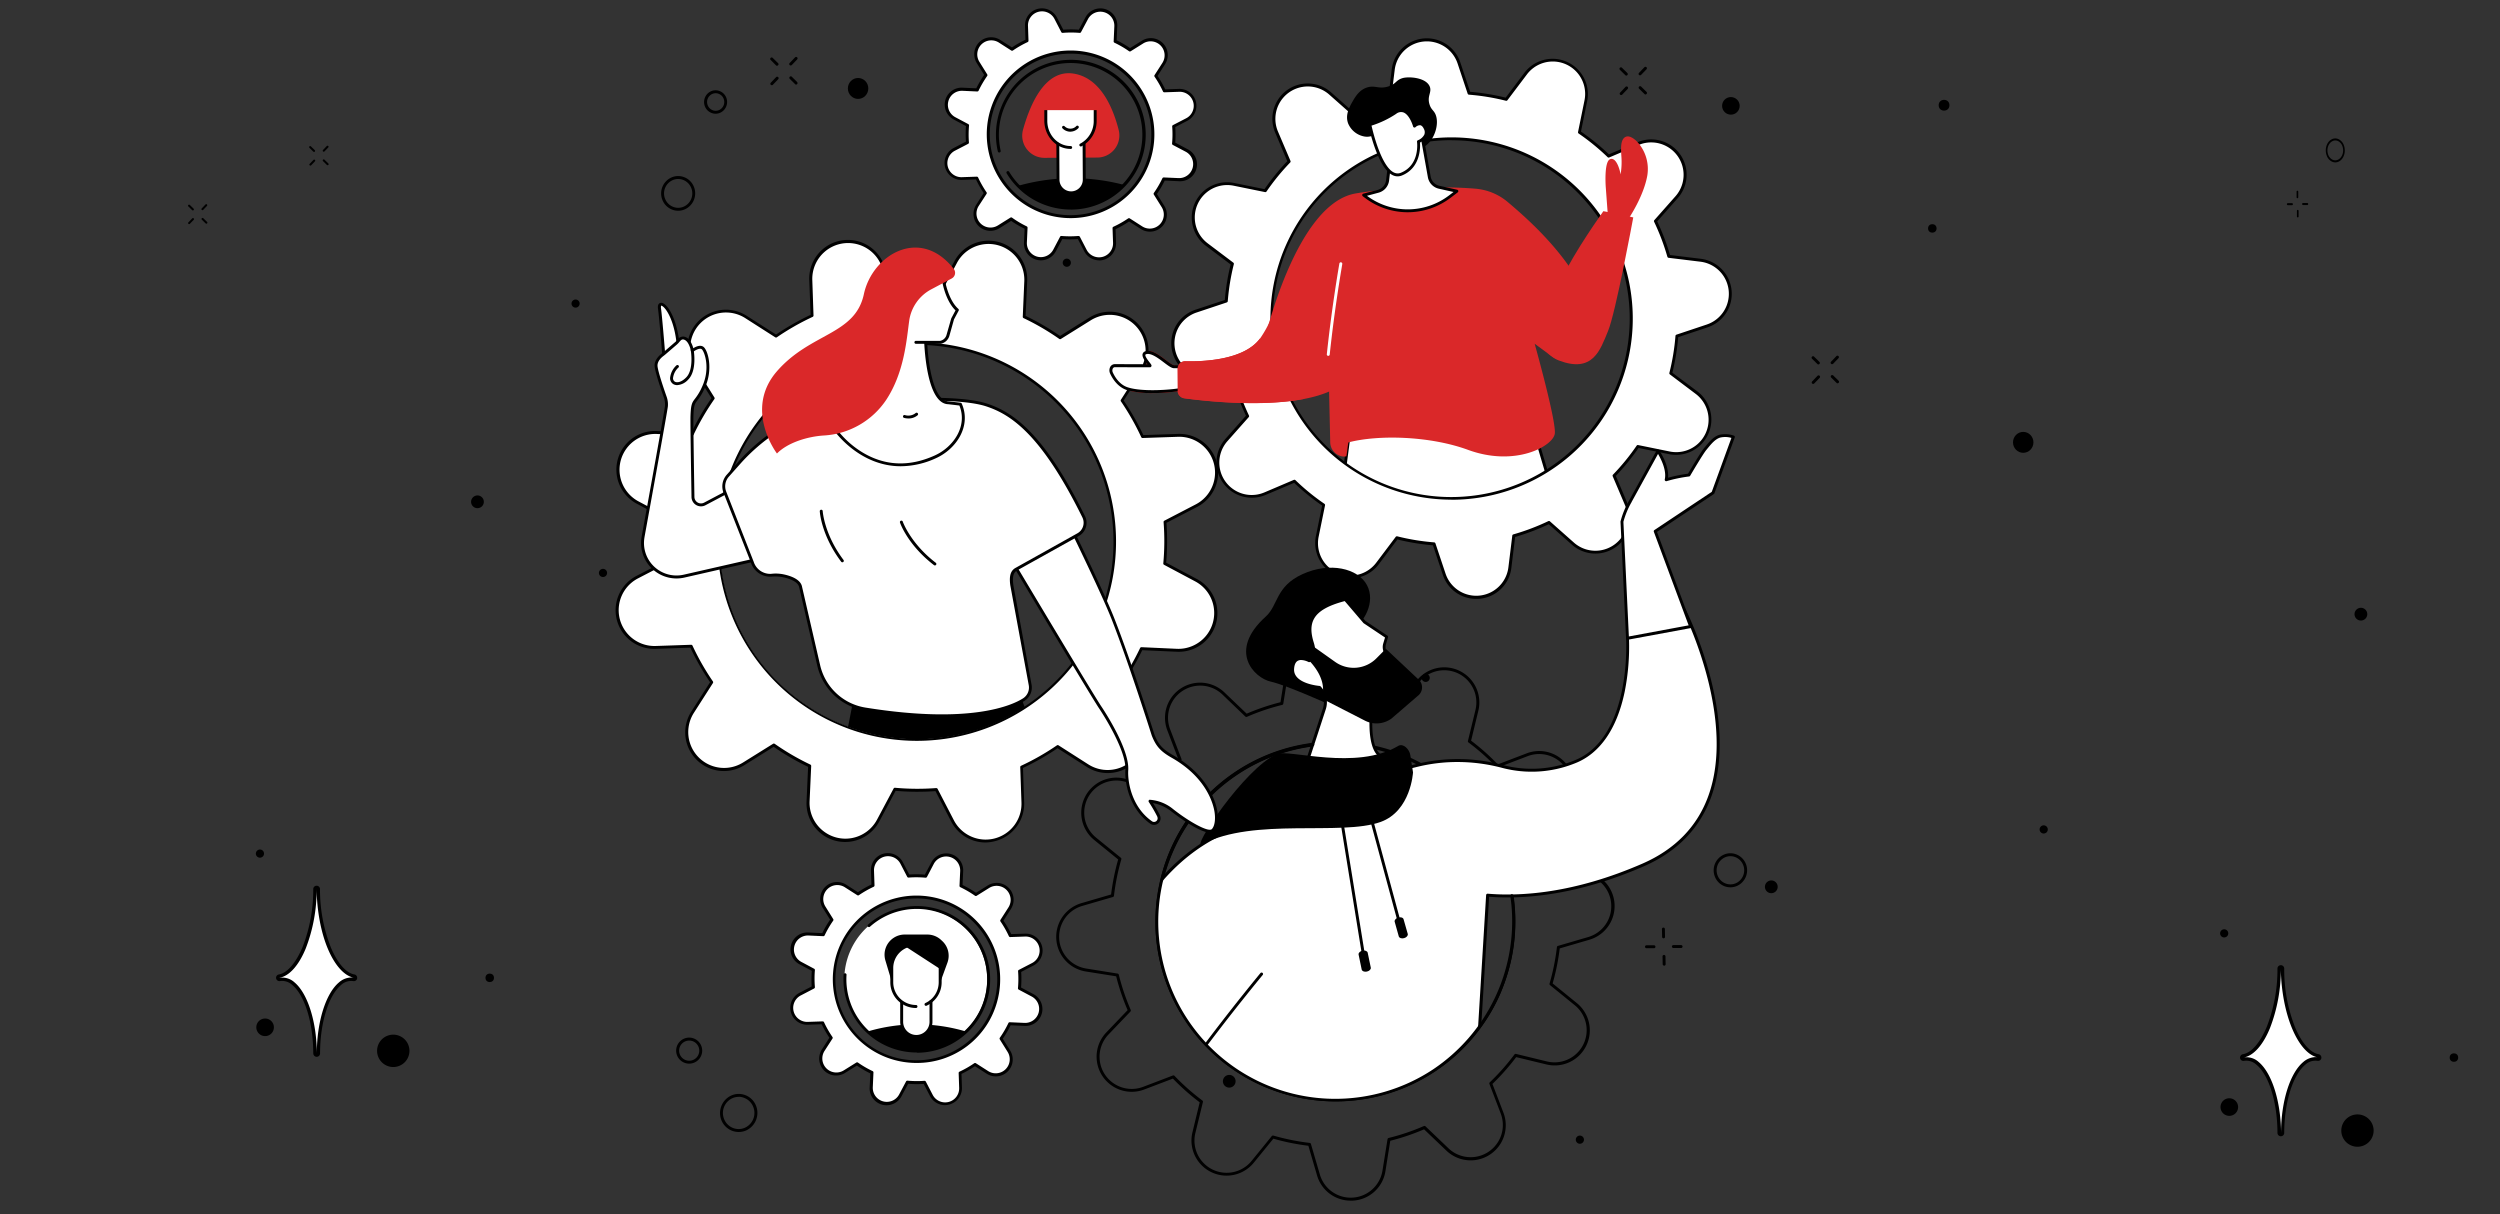 <?xml version="1.0" encoding="UTF-8"?> <svg xmlns="http://www.w3.org/2000/svg" xmlns:xlink="http://www.w3.org/1999/xlink" id="Слой_1" data-name="Слой 1" viewBox="0 0 1034.86 502.66"><rect x="0" y="0" width="1034.86" height="502.66" fill="#333333" stroke="none"/><defs><style>.cls-1{fill:none;}.cls-2{fill:#fff;}.cls-3{fill:#da2829;}.cls-4{clip-path:url(#clip-path);}.cls-5{clip-path:url(#clip-path-2);}</style><clipPath id="clip-path"><path class="cls-1" d="M670.75,168.37,488.23,218.65,434.58,308.4,482,360.25a73.89,73.89,0,1,0,144.62,24.17l70.44-13.09,40.61-85.95-10.39-123Z"></path></clipPath><clipPath id="clip-path-2"><path class="cls-1" d="M412.67,55.56A30.44,30.44,0,1,1,443.11,86,30.44,30.44,0,0,1,412.67,55.56Z"></path></clipPath></defs><ellipse cx="355.2" cy="36.61" rx="4.23" ry="4.33"></ellipse><path d="M336.56,174.78a2.64,2.64,0,1,0,2.63-2.71,2.67,2.67,0,0,0-2.63,2.71Z"></path><path d="M195,207.78a2.64,2.64,0,1,0,2.63-2.7,2.67,2.67,0,0,0-2.63,2.7Z"></path><path d="M247.92,237.2a1.69,1.69,0,1,0,1.68-1.73,1.71,1.71,0,0,0-1.68,1.73Z"></path><path d="M439.91,108.78a1.69,1.69,0,1,0,1.68-1.72,1.69,1.69,0,0,0-1.68,1.72Z"></path><path d="M236.58,125.71a1.68,1.68,0,0,0,3.36-.09,1.68,1.68,0,1,0-3.36.09Z"></path><path d="M951,82.06a.38.38,0,0,1-.34-.41l0-2.27a.4.4,0,0,1,.34-.44c.19,0,.34.18.35.42l0,2.27a.4.4,0,0,1-.34.43Z"></path><path d="M951.14,90a.38.38,0,0,1-.34-.42l0-2.27a.38.38,0,0,1,.33-.43.39.39,0,0,1,.36.42l0,2.27a.38.38,0,0,1-.33.43Z"></path><path d="M947,84.94a.43.43,0,0,1,0-.85l1.81,0h0a.44.44,0,0,1,0,.85l-1.8,0Z"></path><path d="M953.31,84.88a.43.43,0,0,1,0-.85l1.81,0a.4.4,0,0,1,.34.42.39.39,0,0,1-.34.43l-1.8,0Z"></path><path d="M966.67,67.22a3.19,3.19,0,0,1-1.4-.33,4.45,4.45,0,0,1-2.19-2.63c-.87-2.5,0-5.43,2-6.53a3.16,3.16,0,0,1,3-.1,4.52,4.52,0,0,1,2.2,2.64c.86,2.5,0,5.42-2,6.53A3.25,3.25,0,0,1,966.67,67.22Zm-1.3-8.71c-1.64.91-2.38,3.34-1.66,5.41a3.73,3.73,0,0,0,1.81,2.18A2.62,2.62,0,0,0,968,66c1.63-.91,2.37-3.34,1.65-5.41a3.69,3.69,0,0,0-1.8-2.18A2.57,2.57,0,0,0,965.37,58.51Z"></path><path d="M134,62.81a.43.43,0,0,1-.3-.72l1.57-1.64a.42.42,0,1,1,.61.59l-1.57,1.64A.4.4,0,0,1,134,62.81Z"></path><path d="M128.49,68.55a.42.42,0,0,1-.3-.12.42.42,0,0,1,0-.6l1.57-1.64a.42.42,0,1,1,.61.59l-1.57,1.64A.39.39,0,0,1,128.49,68.55Z"></path><path d="M130,62.9a.39.39,0,0,1-.3-.13l-1.6-1.57a.42.42,0,0,1,.6-.6l1.6,1.57a.43.43,0,0,1,0,.6A.43.43,0,0,1,130,62.9Z"></path><path d="M135.61,68.39a.42.42,0,0,1-.3-.12l-1.6-1.57a.43.43,0,0,1,0-.6.42.42,0,0,1,.6,0l1.6,1.57a.42.42,0,0,1,0,.6A.39.39,0,0,1,135.61,68.39Z"></path><path d="M83.79,87a.43.43,0,0,1-.3-.72l1.57-1.64a.42.42,0,1,1,.61.59L84.1,86.89A.4.4,0,0,1,83.79,87Z"></path><path d="M78.3,92.76a.42.42,0,0,1-.3-.12.42.42,0,0,1,0-.6l1.57-1.64a.42.42,0,0,1,.61.59L78.6,92.63A.39.39,0,0,1,78.3,92.76Z"></path><path d="M79.84,87.11a.42.42,0,0,1-.3-.12l-1.6-1.57a.43.43,0,0,1,.6-.61l1.6,1.57a.43.43,0,0,1,0,.6A.39.39,0,0,1,79.84,87.11Z"></path><path d="M85.42,92.6a.42.42,0,0,1-.3-.12l-1.6-1.57a.43.43,0,0,1,.6-.61l1.6,1.57a.43.43,0,0,1,0,.61A.42.42,0,0,1,85.42,92.6Z"></path><path d="M974.64,254.29a2.64,2.64,0,1,0,2.63-2.7,2.67,2.67,0,0,0-2.63,2.7Z"></path><path d="M919,386.4a1.69,1.69,0,1,0,1.69-1.73A1.71,1.71,0,0,0,919,386.4Z"></path><ellipse cx="837.5" cy="183.11" rx="4.23" ry="4.33"></ellipse><path d="M730.58,367.15a2.64,2.64,0,1,0,2.63-2.7,2.67,2.67,0,0,0-2.63,2.7Z"></path><path d="M506.21,447.64a2.63,2.63,0,1,0,2.63-2.69,2.65,2.65,0,0,0-2.63,2.69Z"></path><path d="M652.29,471.79a1.69,1.69,0,1,0,1.69-1.72,1.69,1.69,0,0,0-1.69,1.72Z"></path><path d="M844.29,343.37a1.69,1.69,0,1,0,1.68-1.72,1.69,1.69,0,0,0-1.68,1.72Z"></path><path d="M588.48,280.65a1.68,1.68,0,0,0,3.36-.09,1.69,1.69,0,0,0-1.68-1.64,1.71,1.71,0,0,0-1.68,1.73Z"></path><path class="cls-2" d="M928.62,437.06c3.72-.66,7.47-4.91,10.28-11.63A65.88,65.88,0,0,0,943.45,401a.71.71,0,1,1,1.42,0,65.68,65.68,0,0,0,4.54,24.47c2.82,6.72,6.57,11,10.29,11.63a.7.7,0,0,1,.58.7.24.24,0,0,1,0,.12.71.71,0,0,1-.82.59h0a6.69,6.69,0,0,0-5.64,1.77c-5.34,4.46-8.92,16.05-8.92,28.83a.71.71,0,1,1-1.42,0c0-12.78-3.59-24.37-8.92-28.83a6.7,6.7,0,0,0-5.64-1.77.72.72,0,0,1-.83-.58h0v-.12A.7.7,0,0,1,928.62,437.06Z"></path><path d="M942.74,469.07c0-12.59-3.48-24-8.67-28.31a6.13,6.13,0,0,0-5.08-1.63,1.4,1.4,0,1,1-.49-2.75c3.49-.62,7-4.71,9.77-11.22a65.32,65.32,0,0,0,4.47-24.23,1.4,1.4,0,0,1,2.8,0A65.24,65.24,0,0,0,950,425.16c2.72,6.51,6.28,10.6,9.77,11.22a1.4,1.4,0,0,1,1.15,1.38,1,1,0,0,1,0,.24,1.39,1.39,0,0,1-1.62,1.13h0a6.12,6.12,0,0,0-5.08,1.63c-5.19,4.35-8.68,15.72-8.68,28.31a1.4,1.4,0,0,1-2.79,0Zm16.83-31.34c-4-.7-7.89-5.09-10.79-12.05s-4.55-16-4.64-24.72a67.14,67.14,0,0,1-4.54,24.72c-2.88,7-6.82,11.36-10.8,12.05v0a7.42,7.42,0,0,1,6.2,1.91c5.48,4.6,9.16,16.39,9.23,29.36,0-13,3.67-24.76,9.16-29.36a8,8,0,0,1,5.14-2.06A7.18,7.18,0,0,1,959.57,437.73Z"></path><path d="M919.17,458.27a3.64,3.64,0,1,0,3.64-3.65h0A3.64,3.64,0,0,0,919.17,458.27Z"></path><circle cx="975.85" cy="468.01" r="6"></circle><path d="M969.17,468a6.69,6.69,0,1,1,6.7,6.69h0A6.69,6.69,0,0,1,969.17,468Zm1.36,0a5.3,5.3,0,1,0,5.3-5.3,5.3,5.3,0,0,0-5.3,5.3Z"></path><circle cx="1015.79" cy="437.78" r="1.76"></circle><path d="M105.91,353.38a1.69,1.69,0,1,0,1.69-1.73A1.73,1.73,0,0,0,105.91,353.38Z"></path><path class="cls-2" d="M115.55,404c3.71-.66,7.46-4.91,10.28-11.63a65.8,65.8,0,0,0,4.54-24.47.71.71,0,1,1,1.42,0,65.4,65.4,0,0,0,4.55,24.47c2.81,6.72,6.56,11,10.29,11.63a.71.71,0,0,1,.58.7v.13a.72.72,0,0,1-.82.58h0a6.73,6.73,0,0,0-5.64,1.77c-5.33,4.47-8.92,16-8.92,28.83a.71.71,0,1,1-1.42,0c0-12.78-3.59-24.36-8.92-28.83a6.72,6.72,0,0,0-5.64-1.77.7.7,0,0,1-.82-.58h0a.28.28,0,0,1,0-.13A.71.71,0,0,1,115.55,404Z"></path><path d="M129.67,436.05c0-12.59-3.49-24-8.67-28.31a6.14,6.14,0,0,0-5.08-1.63,1.39,1.39,0,0,1-.5-2.74c3.5-.62,7-4.71,9.78-11.22a65.4,65.4,0,0,0,4.47-24.23,1.4,1.4,0,0,1,2.79,0,65.31,65.31,0,0,0,4.48,24.23c2.71,6.51,6.28,10.6,9.77,11.22a1.38,1.38,0,0,1,1.14,1.37,1,1,0,0,1,0,.25,1.39,1.39,0,0,1-1.61,1.13h0a6.14,6.14,0,0,0-5.08,1.63c-5.18,4.35-8.67,15.72-8.67,28.31a1.4,1.4,0,0,1-2.8,0Zm16.83-31.34c-3.95-.7-7.89-5.09-10.8-12s-4.54-16-4.63-24.73a67.16,67.16,0,0,1-4.55,24.73c-2.87,6.95-6.81,11.35-10.79,12v.05a7.43,7.43,0,0,1,6.2,1.91c5.48,4.6,9.16,16.4,9.22,29.37,0-13,3.68-24.77,9.16-29.37a7.91,7.91,0,0,1,5.14-2.05A7.44,7.44,0,0,1,146.5,404.71Z"></path><path d="M106.1,425.25a3.64,3.64,0,1,0,3.64-3.64h0A3.64,3.64,0,0,0,106.1,425.25Z"></path><circle cx="162.78" cy="434.99" r="6"></circle><path d="M156.09,435a6.7,6.7,0,1,1,6.7,6.69h0A6.71,6.71,0,0,1,156.09,435Zm1.36,0a5.3,5.3,0,1,0,5.3-5.3,5.3,5.3,0,0,0-5.3,5.3Z"></path><circle cx="202.72" cy="404.77" r="1.76"></circle><circle cx="804.73" cy="43.56" r="2.23"></circle><circle cx="716.49" cy="43.82" r="3.64"></circle><circle cx="799.87" cy="94.55" r="1.76"></circle><g id="Social_role" data-name="Social role"><path class="cls-2" d="M642.52,203.31l-8.19-27.59L559.91,169,555,206.28S631.3,222.39,642.52,203.31Z"></path><path d="M610.1,213.28c-24.44,0-53.26-6-55.2-6.4a.6.6,0,0,1-.47-.68L559.31,169a.61.61,0,0,1,.66-.52l74.42,6.67a.62.62,0,0,1,.53.44l8.18,27.58a.58.58,0,0,1-.06.48C638.72,211,625.25,213.28,610.1,213.28Zm-54.4-7.48c6.87,1.39,75.34,14.74,86.16-2.58l-8-26.93-73.43-6.59Z"></path><path class="cls-2" d="M499.5,101.24l10.6,8a93.42,93.42,0,0,0-2.53,15.41L495,128.83a14,14,0,0,0,2.75,27.2l13.18,1.61a95,95,0,0,0,5.53,14.58l-8.8,9.94a14,14,0,0,0,16,22.19l12.18-5.19A92.94,92.94,0,0,0,548,209l-2.65,13a14,14,0,0,0,24.93,11.22l8-10.6a93.13,93.13,0,0,0,15.4,2.53l4.2,12.56A14,14,0,0,0,625,235l1.6-13.18a94.63,94.63,0,0,0,14.58-5.53l9.95,8.8a14,14,0,0,0,22.18-16l-5.18-12.19A93.6,93.6,0,0,0,678,184.79l13,2.65a14,14,0,0,0,11.23-24.93l-10.61-8a93.08,93.08,0,0,0,2.53-15.41l12.56-4.19A14,14,0,0,0,704,107.72l-13.18-1.6a92.25,92.25,0,0,0-5.53-14.58l8.81-10a14,14,0,0,0-16-22.18l-12.18,5.18a93.6,93.6,0,0,0-12.11-9.85l2.65-13a14,14,0,0,0-24.94-11.22l-8,10.61a93.42,93.42,0,0,0-15.41-2.53L603.91,26a14,14,0,0,0-27.2,2.75L575.1,42a93,93,0,0,0-14.58,5.53l-9.94-8.81a14,14,0,0,0-22.19,16l5.19,12.18A92.84,92.84,0,0,0,523.72,79l-13-2.65a14,14,0,0,0-11.22,24.93Zm33.53.11a74.38,74.38,0,1,1,37.3,98.36A74.38,74.38,0,0,1,533,101.35Z"></path><path d="M611.07,247.91a14.53,14.53,0,0,1-13.83-10l-4.07-12.18a93.14,93.14,0,0,1-14.72-2.42l-7.74,10.29a14.62,14.62,0,0,1-26-11.71l2.57-12.61a95,95,0,0,1-11.57-9.41l-11.81,5a14.63,14.63,0,0,1-16.68-23.15l8.54-9.64a94.76,94.76,0,0,1-5.28-13.93l-12.78-1.56a14.62,14.62,0,0,1-2.87-28.38L507,124.18a92.83,92.83,0,0,1,2.42-14.71l-10.29-7.74a14.62,14.62,0,0,1,11.71-26l12.61,2.57a93.27,93.27,0,0,1,9.41-11.57l-5-11.82A14.62,14.62,0,0,1,551,38.23l9.64,8.54a95.24,95.24,0,0,1,13.93-5.29L576.1,28.7a14.63,14.63,0,0,1,28.39-2.86L608.56,38a95.18,95.18,0,0,1,14.71,2.42L631,30.15a14.62,14.62,0,0,1,26,11.7l-2.57,12.62A93.11,93.11,0,0,1,666,63.88l11.82-5A14.62,14.62,0,0,1,694.51,82L686,91.64a94.69,94.69,0,0,1,5.29,13.92L704,107.12a14.62,14.62,0,0,1,2.86,28.38l-12.18,4.07a94.08,94.08,0,0,1-2.41,14.72L702.59,162a14.62,14.62,0,0,1-11.71,26l-12.61-2.57A94,94,0,0,1,668.86,197l5,11.81a14.63,14.63,0,0,1-23.15,16.68L641.1,217a94.64,94.64,0,0,1-13.92,5.28l-1.56,12.78a14.54,14.54,0,0,1-13,12.78C612.07,247.88,611.57,247.91,611.07,247.91ZM578.21,222a.32.32,0,0,1,.14,0,92.89,92.89,0,0,0,15.31,2.51.62.62,0,0,1,.53.41l4.2,12.56a13.4,13.4,0,0,0,26-2.62L626,221.73a.61.61,0,0,1,.43-.52,93.45,93.45,0,0,0,14.49-5.49.63.63,0,0,1,.67.09l9.94,8.81a13.41,13.41,0,0,0,21.22-15.29l-5.18-12.19a.6.6,0,0,1,.12-.66,92.19,92.19,0,0,0,9.79-12,.6.6,0,0,1,.62-.25l13,2.65A13.41,13.41,0,0,0,701.86,163l-10.6-8a.61.61,0,0,1-.23-.64,92.63,92.63,0,0,0,2.52-15.3.59.59,0,0,1,.41-.53l12.56-4.2a13.4,13.4,0,0,0-2.63-26l-13.18-1.61a.61.61,0,0,1-.51-.44,93.72,93.72,0,0,0-5.49-14.48.61.61,0,0,1,.09-.67l8.8-9.94A13.41,13.41,0,0,0,678.31,60l-12.18,5.18a.59.59,0,0,1-.66-.12,92.8,92.8,0,0,0-12-9.79.6.6,0,0,1-.25-.62l2.65-13A13.4,13.4,0,0,0,632,30.88l-8,10.6a.59.59,0,0,1-.63.23,92.58,92.58,0,0,0-15.31-2.52.62.62,0,0,1-.53-.41l-4.19-12.56a13.41,13.41,0,0,0-26,2.63L575.7,42a.6.6,0,0,1-.43.51A93.83,93.83,0,0,0,560.78,48a.59.59,0,0,1-.66-.09l-9.94-8.8A13.41,13.41,0,0,0,529,54.43l5.19,12.18a.62.62,0,0,1-.13.66,93,93,0,0,0-9.79,12,.6.6,0,0,1-.62.25l-13-2.65a13.41,13.41,0,0,0-10.74,23.85l10.61,8a.6.6,0,0,1,.22.63,92.55,92.55,0,0,0-2.51,15.31.61.61,0,0,1-.42.53l-12.55,4.19a13.41,13.41,0,0,0,2.62,26L511,157a.6.6,0,0,1,.51.44A94.91,94.91,0,0,0,517,172a.61.61,0,0,1-.09.66l-8.81,9.94a13.41,13.41,0,0,0,15.29,21.23l12.19-5.19a.62.62,0,0,1,.66.12,92,92,0,0,0,12,9.79.62.62,0,0,1,.25.63l-2.65,13a13.41,13.41,0,0,0,23.85,10.74l8-10.61A.63.63,0,0,1,578.21,222Zm22.54-15.16A75,75,0,0,1,532.48,101.1l.55.25-.55-.25a75,75,0,1,1,68.27,105.77Zm.14-148.81a73.86,73.86,0,1,0,30.25,6.54A73.92,73.92,0,0,0,600.89,58.06Z"></path><path class="cls-3" d="M504.61,151.54s-8.33.3-18.62.26c-2.17,0-8-7-11.7-5.78-2.68.85,2.39,5.41,1.69,5.41l-14.35-.07c-1.62,0-2.16,1.65-1.49,3.12.95,2.1,3,5.29,6.49,6.4,6.18,2,18.09,1.09,21.77.38a93.62,93.62,0,0,1,14.43-1.68Z"></path><path class="cls-3" d="M477.29,162.71a38.18,38.18,0,0,1-10.84-1.25c-4-1.3-6.14-5.14-6.87-6.73a3.11,3.11,0,0,1,.08-3,2.23,2.23,0,0,1,2-1l13.32.05-.08-.1c-1-1.25-2.3-3-1.91-4.22a1.62,1.62,0,0,1,1.15-1.05c2.57-.81,5.8,1.64,8.39,3.6,1.34,1,2.85,2.15,3.49,2.16,10.16,0,18.51-.27,18.59-.27a.58.58,0,0,1,.49.22.6.6,0,0,1,.13.52l-1.77,8a.6.6,0,0,1-.59.47,94.93,94.93,0,0,0-14.33,1.68A69.27,69.27,0,0,1,477.29,162.71ZM461.61,152a1,1,0,0,0-.93.46,1.93,1.93,0,0,0,0,1.8c.66,1.44,2.57,4.93,6.13,6.07,6.07,2,18,1,21.46.36A96.93,96.93,0,0,1,502.34,159l1.51-6.82c-2.32.07-9.47.27-17.86.24-1.05,0-2.45-1.06-4.22-2.4-2.37-1.8-5.33-4-7.3-3.41-.3.1-.33.21-.35.25-.2.66,1.14,2.38,1.71,3.12.71.91,1,1.25.75,1.7a.66.66,0,0,1-.6.36h0L461.62,152Z"></path><path class="cls-3" d="M561,80.11c10.71-1.91,33.69-3.38,49.76-2a23.73,23.73,0,0,1,13.37,5.53c11.08,9.35,36.23,31.59,38,59a4.79,4.79,0,0,1-1.83,4l-.21-1.19c-6.05,4.82-13.78,5.74-19.62.66l-5.21-3.83s9,32.06,8.34,37.21-16.3,13.92-35.91,6.73c-15.71-5.76-37-6.35-49.48-3.1-.2,0-.74,5.71-.94,5.76a4.55,4.55,0,0,1-2.82-.29,6,6,0,0,1-3.81-5.47l-.81-36.45-26.58-5.13S536.08,84.58,561,80.11Z"></path><path class="cls-3" d="M676.08,90c-.29,1.5-7.28,39.43-10.45,47.06-3.24,7.81-6.22,17.54-20.34,12.16-21.09-8,16.22-58.42,18.41-61.8C663.78,87.32,676.09,90,676.08,90Z"></path><path class="cls-3" d="M487.46,161.73l-.08-8.95a3.23,3.23,0,0,1,3.3-3.25c7.25.19,24.37-.4,31-9.53a46.75,46.75,0,0,0,7.24-16.89s28-4.21,32.85,18.51c6.85,32.21-57.28,25.21-71.51,23.27A3.21,3.21,0,0,1,487.46,161.73Z"></path><path class="cls-3" d="M666.17,88.56l-.85-11.48s-.54-8.79,1.18-10.43c1.27-1.21,3.06,1.64,3.78,5.63a.59.59,0,0,0,1.17,0,29.18,29.18,0,0,0,.38-7.18c-.15-2.88-.7-8,2-8.07s9,6.93,7.49,15.46-7.7,17.69-7.7,17.69Z"></path><path class="cls-3" d="M673.63,90.79h-.13L666,89.16a.61.61,0,0,1-.48-.55l-.85-11.49c-.09-1.52-.46-9.16,1.37-10.91a1.47,1.47,0,0,1,1.53-.37c1.57.51,2.77,3.55,3.26,6.34a30.18,30.18,0,0,0,.36-7l-.05-.74c-.15-2.56-.35-5.74,1-7.21a2.28,2.28,0,0,1,1.65-.77c1.18,0,2.81.94,4.3,2.65a16.65,16.65,0,0,1,3.81,13.52c-1.49,8.56-7.53,17.55-7.79,17.93A.59.59,0,0,1,673.63,90.79Zm-6.89-2.72,6.61,1.43c1.12-1.73,6.09-9.72,7.38-17.11a15.43,15.43,0,0,0-3.53-12.51c-1.39-1.58-2.7-2.26-3.34-2.23a1.07,1.07,0,0,0-.8.36c-1,1.09-.79,4.25-.66,6.33l0,.74a29.42,29.42,0,0,1-.4,7.31,1.17,1.17,0,0,1-1.17,1h0a1.19,1.19,0,0,1-1.19-1c-.59-3.33-1.81-5.19-2.45-5.4a.28.28,0,0,0-.31.1c-1.11,1-1.2,6.66-1,10Z"></path><path d="M570.23,56.37c-1.74-.79-2.64.53-5.23.17a9,9,0,0,1-6.93-5.4c-1.37-3.6.61-7,1.86-9.2s2.82-4.56,5.56-5.59c3.57-1.35,5.07.72,9.16-.55,3.32-1,3.08-2.64,6-3.48,2.47-.7,9.58-.3,11.17,3.48,1,2.4-1.17,3.86-.08,7.41.65,2.14,1.68,2.4,2.42,4,1.86,4.09-.47,11.27-4.89,13.67C583.3,64.2,573.23,57.74,570.23,56.37Z"></path><path class="cls-2" d="M575.75,63.23,574.36,74.7a5.35,5.35,0,0,1-4,4.54l-5.9,1.54.83.63a28.7,28.7,0,0,0,34.73,0l3.05-2.32-7.32-1.63a5.36,5.36,0,0,1-4.11-4.28l-3-16.9Z"></path><path d="M582.71,87.86a29.28,29.28,0,0,1-17.76-6l-.83-.63a.62.62,0,0,1-.23-.6.62.62,0,0,1,.45-.47l5.9-1.54a4.7,4.7,0,0,0,3.51-4l1.4-11.47a.6.6,0,0,1,.32-.46l12.87-6.92a.59.59,0,0,1,.55,0,.62.62,0,0,1,.33.44l3,16.9a4.75,4.75,0,0,0,3.64,3.8l7.33,1.63a.61.61,0,0,1,.23,1.08l-3.05,2.32A29.33,29.33,0,0,1,582.71,87.86Zm-16.86-6.81A28.19,28.19,0,0,0,599.68,81l2-1.53-6.05-1.35a5.94,5.94,0,0,1-4.57-4.76l-2.89-16.08-11.86,6.38L575,74.78a5.94,5.94,0,0,1-4.42,5Z"></path><path class="cls-2" d="M587.16,58.64s4.53-1.71,2.83-5.45-4.47-1-4.47-1-2.57-9.21-8-5.58a38,38,0,0,1-10.52,5s1.9,9.27,5.32,15.45c2.06,3.72,4.67,6.31,7.75,5.06C588.52,68.68,587.16,58.64,587.16,58.64Z"></path><path d="M578.51,73c-2.35,0-4.6-1.91-6.7-5.71-3.43-6.18-5.31-15.24-5.39-15.62a.61.61,0,0,1,.45-.71,37.63,37.63,0,0,0,10.33-4.87,4.4,4.4,0,0,1,4.13-.71c2.48.91,3.93,4.22,4.5,5.79a3.24,3.24,0,0,1,2.28-.54,3.47,3.47,0,0,1,2.43,2.27,4,4,0,0,1,.15,3.3A6,6,0,0,1,587.8,59c.15,2.07.23,10.51-7.48,13.64A4.78,4.78,0,0,1,578.51,73ZM567.73,52c.47,2.07,2.28,9.56,5.14,14.72,2.29,4.14,4.64,5.75,7,4.8,7.89-3.2,6.75-12.43,6.7-12.82a.61.61,0,0,1,.38-.65,5,5,0,0,0,2.63-2.3,2.79,2.79,0,0,0-.14-2.33c-.43-.94-.94-1.47-1.53-1.58a2.68,2.68,0,0,0-1.95.78.59.59,0,0,1-.59.16.61.61,0,0,1-.43-.42c0-.05-1.38-4.85-4-5.82a3.2,3.2,0,0,0-3,.58A39.93,39.93,0,0,1,567.73,52Z"></path><path class="cls-2" d="M549.83,147.31h-.06a.6.6,0,0,1-.54-.67c2.14-20.27,5.17-37.4,5.2-37.57a.6.6,0,0,1,.7-.49.63.63,0,0,1,.5.71c0,.17-3.06,17.26-5.2,37.48A.61.61,0,0,1,549.83,147.31Z"></path><path class="cls-2" d="M331.38,398.68l5.36,2.86a41.56,41.56,0,0,0-.05,7.14l-5.38,2.79a6.41,6.41,0,0,0,3.17,12.1l6.07-.21a43.15,43.15,0,0,0,3.54,6.2l-3.28,5.12a6.41,6.41,0,0,0,8.8,8.89l5.14-3.21a42.45,42.45,0,0,0,6.18,3.6l-.28,6.07a6.41,6.41,0,0,0,12.07,3.3l2.85-5.36a41.56,41.56,0,0,0,7.14,0l2.79,5.38a6.41,6.41,0,0,0,12.1-3.17l-.21-6.07a42.62,42.62,0,0,0,6.2-3.54l5.12,3.28a6.42,6.42,0,0,0,8.9-8.8L414.4,430a41.51,41.51,0,0,0,3.59-6.18l6.07.28a6.41,6.41,0,0,0,3.3-12.07L422,409.14a41.56,41.56,0,0,0,.05-7.14l5.38-2.79a6.42,6.42,0,0,0-3.17-12.11l-6.07.21a43,43,0,0,0-3.53-6.19l3.27-5.12a6.41,6.41,0,0,0-8.8-8.9L404,370.31a41.41,41.41,0,0,0-6.17-3.59l.27-6.07A6.41,6.41,0,0,0,386,357.34l-2.86,5.37a42.61,42.61,0,0,0-7.14-.06l-2.79-5.38a6.41,6.41,0,0,0-12.1,3.18l.21,6.07a42.17,42.17,0,0,0-6.2,3.53L350,366.78a6.41,6.41,0,0,0-8.89,8.8l3.2,5.14a43.22,43.22,0,0,0-3.59,6.17l-6.07-.27a6.41,6.41,0,0,0-3.3,12.06Zm15.16-2.33a34,34,0,1,1,23.84,41.82A34,34,0,0,1,346.54,396.35Z"></path><path d="M391.17,457.47a7,7,0,0,1-6.21-3.79l-2.6-5a44.71,44.71,0,0,1-6.44-.05l-2.67,5A7,7,0,0,1,360,450l.26-5.67a43.77,43.77,0,0,1-5.57-3.24l-4.8,3a7,7,0,0,1-9.63-9.74l3.06-4.78a45.31,45.31,0,0,1-3.19-5.59l-5.67.2A7,7,0,0,1,331,410.93l5-2.61a43.33,43.33,0,0,1,.05-6.44l-5-2.66A7,7,0,0,1,334.71,386l5.67.26a42.42,42.42,0,0,1,3.24-5.57l-3-4.8a7,7,0,0,1,9.74-9.63l4.78,3.06a42.88,42.88,0,0,1,5.59-3.19l-.2-5.67A7,7,0,0,1,373.78,357l2.6,5a42.14,42.14,0,0,1,6.45.05l2.66-5a7,7,0,0,1,13.21,3.62l-.26,5.66a43.08,43.08,0,0,1,5.57,3.24l4.8-3a7,7,0,0,1,9.63,9.73l-3.06,4.79a42.76,42.76,0,0,1,3.19,5.58l5.67-.19a7,7,0,0,1,3.47,13.25l-5,2.6a43.32,43.32,0,0,1-.05,6.44l5,2.67A7,7,0,0,1,424,424.67l-5.66-.26a45,45,0,0,1-3.24,5.57l3,4.8a7,7,0,0,1-9.74,9.63l-4.78-3.06a45.19,45.19,0,0,1-5.58,3.19l.19,5.67a7,7,0,0,1-5.23,7A7.08,7.08,0,0,1,391.17,457.47Zm-8.46-10.06a.6.6,0,0,1,.54.33l2.79,5.38a5.81,5.81,0,0,0,11-2.87l-.21-6.07a.59.59,0,0,1,.35-.57,42.45,42.45,0,0,0,6.11-3.49.6.6,0,0,1,.67,0l5.12,3.27a5.8,5.8,0,0,0,8-8l-3.21-5.14a.6.6,0,0,1,0-.67,42.53,42.53,0,0,0,3.55-6.09.59.59,0,0,1,.57-.34l6.07.27a5.8,5.8,0,0,0,3-10.92l-5.36-2.85a.62.62,0,0,1-.32-.6,42.48,42.48,0,0,0,.05-7,.6.6,0,0,1,.33-.58l5.38-2.79a5.81,5.81,0,0,0-2.88-11l-6.07.21a.59.59,0,0,1-.57-.35,43.35,43.35,0,0,0-3.48-6.11.61.61,0,0,1,0-.67l3.28-5.12a5.81,5.81,0,0,0-8-8.05l-5.14,3.21a.62.62,0,0,1-.67,0,43,43,0,0,0-6.08-3.55.6.6,0,0,1-.35-.57l.28-6.07a5.81,5.81,0,0,0-10.93-3L383.71,363a.61.61,0,0,1-.59.32,42.49,42.49,0,0,0-7-.05.6.6,0,0,1-.59-.33l-2.79-5.38a5.8,5.8,0,0,0-10.95,2.88l.21,6.07a.61.61,0,0,1-.36.57,43.35,43.35,0,0,0-6.11,3.48.59.59,0,0,1-.67,0l-5.12-3.27a5.81,5.81,0,0,0-8.05,8l3.21,5.14a.61.61,0,0,1,0,.67,41.45,41.45,0,0,0-3.54,6.08.63.63,0,0,1-.58.35l-6.06-.28a5.81,5.81,0,0,0-3,10.93L337,401a.59.59,0,0,1,.32.59,42.49,42.49,0,0,0,0,7,.61.61,0,0,1-.32.59L331.59,412A5.8,5.8,0,0,0,334.46,423l6.07-.21a.61.61,0,0,1,.57.35,42,42,0,0,0,3.49,6.12.6.6,0,0,1,0,.67L341.32,435a5.81,5.81,0,0,0,8,8.05l5.14-3.21a.6.6,0,0,1,.67,0,41.56,41.56,0,0,0,6.09,3.54.61.61,0,0,1,.34.58l-.27,6.06a5.8,5.8,0,0,0,10.92,3l2.85-5.37a.63.63,0,0,1,.59-.32,41.55,41.55,0,0,0,7.05.06ZM379.36,440a34.64,34.64,0,1,1,33.43-25.49A34.37,34.37,0,0,1,379.36,440Zm0-68.09a33.5,33.5,0,1,0,8.88,1.21A33.17,33.17,0,0,0,379.32,371.89Zm-32.78,24.46h0Z"></path><path class="cls-2" d="M408.65,405.46a29.58,29.58,0,1,0-29.58,29.6A29.59,29.59,0,0,0,408.65,405.46Z"></path><path d="M399.89,427a29.7,29.7,0,0,1-40.81,0,71.35,71.35,0,0,1,40.81,0Z"></path><path d="M370,388.17a8.24,8.24,0,0,1,4.49-1.32h9.39a8.34,8.34,0,0,1,5.65,2.21l.51.48a8.3,8.3,0,0,1,2.16,8.9L389.08,407l-19.79-.12-2.8-9.36A8.31,8.31,0,0,1,370,388.17Z"></path><path class="cls-2" d="M374.85,391.9l.13,0,14.2,9.22v5.56a10,10,0,0,1-3.8,7.85V423a6.07,6.07,0,0,1-12.14,0V414.7a10,10,0,0,1-4.1-8.07v-5.9A9.7,9.7,0,0,1,374.85,391.9Z"></path><path d="M379.16,417.26a10.64,10.64,0,0,1-10.62-10.63v-5.9a10.3,10.3,0,0,1,10.29-10.29h10.35a.61.61,0,0,1,.61.61v15.58a10.66,10.66,0,0,1-6.23,9.68.6.6,0,0,1-.8-.3.61.61,0,0,1,.3-.81,9.43,9.43,0,0,0,5.51-8.57v-15h-9.74a9.08,9.08,0,0,0-9.08,9.07v5.9a9.42,9.42,0,0,0,9.41,9.41.61.61,0,0,1,.61.61A.61.61,0,0,1,379.16,417.26Z"></path><path d="M379.49,435.68a30.35,30.35,0,0,1-30.29-32.23.59.59,0,0,1,.64-.57.6.6,0,0,1,.57.64,29.15,29.15,0,0,0,29.08,31h.2a29.14,29.14,0,1,0-19.54-50.94.61.61,0,0,1-.86,0,.61.61,0,0,1,.06-.86,30.36,30.36,0,1,1,20.35,53.06Z"></path><path d="M379.31,429.63a6.68,6.68,0,0,1-6.68-6.67v-8a.61.61,0,0,1,.61-.6.6.6,0,0,1,.61.6v8a5.46,5.46,0,0,0,10.92,0v-8.48a.61.61,0,0,1,1.21,0V423A6.67,6.67,0,0,1,379.31,429.63Z"></path><path d="M559.1,497a14.46,14.46,0,0,1-13.92-10.45l-3.59-12.27a94,94,0,0,1-14.49-2.93L519,481.29a14.53,14.53,0,0,1-25.39-12.6l3-12.39a93,93,0,0,1-11.09-9.82L473.63,451a14.54,14.54,0,0,1-15.69-23.62l8.83-9.24a92.93,92.93,0,0,1-4.74-14l-12.59-2a14.53,14.53,0,0,1-1.78-28.29l12.27-3.59a95.39,95.39,0,0,1,2.93-14.49l-9.92-8.07a14.53,14.53,0,0,1,12.61-25.39l12.39,3a92.92,92.92,0,0,1,9.81-11.09l-4.56-11.94a14.54,14.54,0,0,1,23.62-15.69l9.24,8.83a93.41,93.41,0,0,1,14-4.74l2-12.59a14.53,14.53,0,0,1,28.29-1.78L564,288.59a95.51,95.51,0,0,1,14.5,2.93l8.06-9.92a14.53,14.53,0,0,1,25.39,12.61l-3,12.39A92.05,92.05,0,0,1,620,316.41l11.94-4.56a14.47,14.47,0,0,1,17.29,5.54l-.51.34.51-.34a14.47,14.47,0,0,1-1.6,18.08l-8.83,9.24a92.67,92.67,0,0,1,4.74,14l12.6,2a14.53,14.53,0,0,1,1.77,28.29l-12.27,3.59a94.31,94.31,0,0,1-2.93,14.5l9.92,8.06A14.53,14.53,0,0,1,640,440.59l-12.39-3a93,93,0,0,1-9.82,11.09l4.56,11.95a14.53,14.53,0,0,1-23.61,15.68l-9.25-8.83a92.93,92.93,0,0,1-14,4.74l-2,12.6A14.44,14.44,0,0,1,560,497Zm-32.22-26.95.17,0a93.29,93.29,0,0,0,15.08,3.05.61.61,0,0,1,.52.43l3.7,12.66a13.31,13.31,0,0,0,25.92-1.63l2.09-13a.61.61,0,0,1,.45-.5,90.63,90.63,0,0,0,14.6-4.94.62.62,0,0,1,.66.12l9.53,9.11A13.32,13.32,0,0,0,621.24,461l-4.7-12.32a.62.62,0,0,1,.15-.66,92.11,92.11,0,0,0,10.21-11.53.6.6,0,0,1,.63-.23l12.78,3.11a13.31,13.31,0,0,0,11.56-23.26l-10.24-8.32a.64.64,0,0,1-.2-.65,93.29,93.29,0,0,0,3.05-15.08.6.6,0,0,1,.43-.51l12.66-3.71A13.31,13.31,0,0,0,655.94,362l-13-2.09a.61.61,0,0,1-.5-.45,91.62,91.62,0,0,0-4.94-14.6.62.62,0,0,1,.12-.66l9.11-9.53A13.32,13.32,0,0,0,632.38,313l-12.32,4.7a.6.6,0,0,1-.66-.15,91.4,91.4,0,0,0-11.53-10.21.6.6,0,0,1-.23-.63l3.11-12.78a13.31,13.31,0,0,0-23.26-11.56l-8.33,10.24a.6.6,0,0,1-.64.2,93.29,93.29,0,0,0-15.08-3.05.6.6,0,0,1-.52-.43l-3.7-12.66a13.31,13.31,0,0,0-25.92,1.63l-2.09,13a.61.61,0,0,1-.45.49,92,92,0,0,0-14.6,4.94.62.62,0,0,1-.66-.12L506,287.48a13.32,13.32,0,0,0-21.64,14.37l4.7,12.32a.62.62,0,0,1-.15.66,91.58,91.58,0,0,0-10.21,11.54.61.61,0,0,1-.63.22l-12.78-3.11a13.31,13.31,0,0,0-11.56,23.26l10.24,8.33a.6.6,0,0,1,.2.64,93.51,93.51,0,0,0-3.05,15.08.61.61,0,0,1-.43.52L448,375a13.31,13.31,0,0,0,1.63,25.92l13,2.09a.61.61,0,0,1,.49.45,92.63,92.63,0,0,0,4.94,14.6.62.62,0,0,1-.12.66l-9.11,9.53a13.32,13.32,0,0,0,14.37,21.64l12.32-4.7a.62.62,0,0,1,.66.15,91.49,91.49,0,0,0,11.54,10.21.61.61,0,0,1,.22.63L494.82,469a13.32,13.32,0,0,0,23.27,11.56l8.32-10.24A.6.6,0,0,1,526.88,470.07Zm26-14.15a74.53,74.53,0,0,1-74.64-74.31,75.39,75.39,0,0,1,1.5-14.9,74.51,74.51,0,1,1,73.14,89.21ZM479.48,381.6A73.5,73.5,0,1,0,481,367,73.69,73.69,0,0,0,479.48,381.6Z"></path><g class="cls-4"><path d="M552.47,292.6s-19.83-9-26.49-10.46-18-12.54-2-26.94c5.19-4.67,3.95-12.43,15.23-17.56s22.95-2.39,26.64,4.57-1.19,15.65-6.13,18.23S552.47,292.6,552.47,292.6Z"></path><path class="cls-2" d="M543.61,307.55l-5.39,16.51s37-2.23,35.58-7.72a6.18,6.18,0,0,0-2.49-3.5c-5.69-4-3.38-20.82-3.38-20.82l9.84-8.34a4.6,4.6,0,0,0,.82-6.12l-4.79-7a4.75,4.75,0,0,1-.65-4l.85-2.89-9.16-6.11-8-9.37c-12.75,3.28-16.63,8.34-13.63,18,1.92,6.17-1.26,7.39-1.26,7.39s-6.43-3.54-6.88,3.32,11.13,7.71,11.13,7.71a8.86,8.86,0,0,1,2,8.86Z"></path><path d="M538.22,324.66a.62.62,0,0,1-.48-.23.59.59,0,0,1-.09-.56L543,307.36l4.62-14.14a8.27,8.27,0,0,0-1.72-8.09c-1.76-.16-11.92-1.43-11.46-8.33.14-2.17.87-3.63,2.17-4.34,1.93-1,4.45,0,5.31.37.59-.39,2.12-1.92.69-6.52-1.39-4.45-1.3-8,.25-10.75,2-3.53,6.35-6.06,13.81-8a.59.59,0,0,1,.61.19l7.94,9.3,9.09,6.07a.61.61,0,0,1,.25.67l-.85,2.89a4.11,4.11,0,0,0,.56,3.52l4.79,7a5.2,5.2,0,0,1-.92,6.93l-9.66,8.19c-.25,2-1.83,16.48,3.15,20a6.75,6.75,0,0,1,2.73,3.84,1.91,1.91,0,0,1-.35,1.63c-3.47,4.76-32.48,6.64-35.78,6.84Zm.4-51.45a2.94,2.94,0,0,0-1.4.32c-.91.5-1.42,1.63-1.54,3.35-.41,6.19,10.47,7.06,10.58,7.06a.63.63,0,0,1,.39.19,9.46,9.46,0,0,1,2.15,9.47l-9.72,29.79c9.39-.61,31.41-2.76,34-6.29a.67.67,0,0,0,.15-.61,5.48,5.48,0,0,0-2.26-3.15c-5.91-4.21-3.71-20.71-3.62-21.41a.66.66,0,0,1,.21-.38l9.84-8.33a4,4,0,0,0,.71-5.32l-4.79-7a5.33,5.33,0,0,1-.73-4.55l.73-2.46L564.51,258a.45.45,0,0,1-.13-.11l-7.74-9.07c-6.89,1.81-10.93,4.13-12.69,7.29-1.4,2.51-1.45,5.63-.15,9.8,2.07,6.64-1.47,8.08-1.62,8.13a.6.6,0,0,1-.51,0A7.5,7.5,0,0,0,538.62,273.21Zm5,34.34h0Z"></path><path d="M540.2,265.14,552.69,274a13.25,13.25,0,0,0,17.08-1.5l3.9-3.93,13.92,13.08a4.42,4.42,0,0,1-.76,6.45L576,297.44a10.55,10.55,0,0,1-11,.86l-18.06-9.25s3.55-6.45-4.94-15.53S540.2,265.14,540.2,265.14Z"></path><path class="cls-2" d="M697.15,252.42,673.7,264.17s2.68,41.7-22,51.24a47.58,47.58,0,0,1-29.8,1.85,71.26,71.26,0,0,0-35-.51l-46.3,11.18a65.82,65.82,0,0,0-49.46,52.94c-4.72,27.74-9.84,64.36-10.48,95.65a8.35,8.35,0,0,0,10.95,8.13l119.61-39.51,4.55-74.59c15,1.25,36.79-.5,64.3-12.49C738.27,332.72,697.15,252.42,697.15,252.42Z"></path><path d="M489,485.68a9,9,0,0,1-8.91-9.17c.66-32.06,6.07-69.76,10.49-95.74a66.35,66.35,0,0,1,49.92-53.43l46.3-11.18a72.12,72.12,0,0,1,35.29.51,46.79,46.79,0,0,0,29.43-1.82c24-9.27,21.62-50.23,21.59-50.64a.62.62,0,0,1,.34-.59l23.45-11.75a.61.61,0,0,1,.81.27c.23.44,22.49,44.57,10.7,77.56-4.7,13.13-14.13,22.86-28,28.92-28.13,12.25-50.22,13.64-64,12.58l-4.52,74a.61.61,0,0,1-.41.54l-119.61,39.5A9,9,0,0,1,489,485.68ZM603.3,315.43a69.56,69.56,0,0,0-16.24,1.91l-46.3,11.18a65.14,65.14,0,0,0-49,52.45c-4.42,25.94-9.82,63.58-10.48,95.56a7.71,7.71,0,0,0,3.15,6.42,7.62,7.62,0,0,0,7,1.12l119.22-39.38,4.52-74.18a.63.63,0,0,1,.21-.42.62.62,0,0,1,.45-.15c13.57,1.14,35.69-.1,64-12.43,13.6-5.93,22.82-15.42,27.39-28.21,10.92-30.55-7.87-70.94-10.36-76.07l-22.55,11.3a94.65,94.65,0,0,1-1.78,21.81c-3.2,15.41-10.32,25.66-20.61,29.64a47.93,47.93,0,0,1-30.18,1.86A72.53,72.53,0,0,0,603.3,315.43Z"></path><path class="cls-2" d="M671.4,216a34.12,34.12,0,0,1,3.49-8.49l11.41-20.75s4.58,6.67,3.42,11.88a60.19,60.19,0,0,1,9.4-2s5.34-9.12,6.83-10.88,3.35-4.38,5.88-5.18a10.53,10.53,0,0,1,5.68.3L709.1,204l-23.92,15.93,14.65,39.41-26.13,4.84Z"></path><path d="M673.7,264.77a.58.58,0,0,1-.38-.13.6.6,0,0,1-.23-.44L670.8,216v-.12a34.37,34.37,0,0,1,3.58-8.72l11.39-20.73a.61.61,0,0,1,.51-.31.63.63,0,0,1,.53.26c.18.27,4.19,6.18,3.66,11.38a63.66,63.66,0,0,1,8.28-1.68c.9-1.53,5.35-9.07,6.74-10.71.21-.24.42-.5.64-.77,1.41-1.71,3.17-3.85,5.52-4.59a11,11,0,0,1,6.06.31.6.6,0,0,1,.37.78l-8.41,23.11a.6.6,0,0,1-.24.3l-23.52,15.67,14.49,39a.59.59,0,0,1-.46.8l-26.13,4.84ZM672,216l2.26,47.46L699,258.86l-14.4-38.73a.62.62,0,0,1,.23-.72l23.75-15.82,8.13-22.32a9.1,9.1,0,0,0-4.71-.12c-2,.63-3.63,2.61-4.94,4.2l-.65.79c-1.45,1.7-6.72,10.7-6.77,10.79a.61.61,0,0,1-.46.3,58.55,58.55,0,0,0-9.29,1.94.61.61,0,0,1-.77-.71c.86-3.84-1.65-8.63-2.79-10.56l-10.92,19.86,0,.05A33.78,33.78,0,0,0,672,216Z"></path><path class="cls-2" d="M447.49,456.5s4.86-95.59,67.11-114.87l16.69,50.53s-59.38,70.58-65.08,92.58S447.49,456.5,447.49,456.5Z"></path><path d="M447.5,457.1h0a.6.6,0,0,1-.57-.63,208.25,208.25,0,0,1,10.24-50.37c5.24-15.34,12.06-28.38,20.25-38.77,10.26-13,22.72-21.85,37-26.28a.61.61,0,1,1,.36,1.16c-31.9,9.88-48.33,40.39-56.49,64.25a207.22,207.22,0,0,0-10.19,50.07A.6.6,0,0,1,447.5,457.1Z"></path><path d="M466.21,485.34a.69.69,0,0,1-.2,0,.62.62,0,0,1-.38-.77c8.27-24,55.65-81.19,56.13-81.77a.61.61,0,0,1,.86-.07.6.6,0,0,1,.07.85c-.47.57-47.72,57.56-55.91,81.38A.6.6,0,0,1,466.21,485.34Z"></path><path d="M584.91,319.71l-1.12-7.16c-.38-2.39-2.89-5-5-3.79-17.33,10.4-45.52,1.24-50.28,3.36-13.45,6-35.92,40-30.84,37.34,21.41-11.21,57.49-3.3,73.83-9.22C584.07,335.7,584.91,319.71,584.91,319.71Z"></path><path d="M564.3,395.28a.61.61,0,0,1-.6-.51l-9.9-61.11a.62.62,0,0,1,.5-.7.61.61,0,0,1,.7.5l9.9,61.11a.6.6,0,0,1-.5.7Z"></path><path d="M579.1,381.9a.61.61,0,0,1-.58-.45L565.3,332.62a.6.6,0,0,1,.42-.74.61.61,0,0,1,.75.42l13.22,48.83a.6.6,0,0,1-.43.74A.41.41,0,0,1,579.1,381.9Z"></path><path d="M564,393.51c-1,.21-1.76.95-1.62,1.64l1.28,6.17c.14.69,1.1,1.08,2.14.86s1.77-.95,1.63-1.64l-1.28-6.17C566,393.68,565,393.29,564,393.51Z"></path><path d="M578.83,379.81c-1,.28-1.7,1.07-1.51,1.75l1.7,6.06c.2.68,1.18,1,2.2.72s1.7-1.08,1.51-1.76L581,380.52C580.83,379.84,579.85,379.52,578.83,379.81Z"></path></g><path d="M552.9,455.92a75.09,75.09,0,0,1-26.17-4.71,74,74,0,0,1-35-27q-.53-.74-1-1.5l0,0a74,74,0,0,1-12.45-41,75.39,75.39,0,0,1,1.5-14.9,74,74,0,0,1,31.81-47.32l0,0,0,0h0l0,0h0a73.76,73.76,0,0,1,31.76-11.81.62.62,0,0,1,.68.53.61.61,0,0,1-.53.68l-.27,0h0a73.37,73.37,0,0,0-61.56,54.73.09.09,0,0,1,0,.05,73.29,73.29,0,0,0,111.61,78.95h0v0h0a73.79,73.79,0,0,0,32.42-67.38h0c-.11-1.25-.25-2.49-.42-3.73l-.06-.37h0a2.89,2.89,0,0,0,0-.29v-.09a.6.6,0,0,1,.51-.6.61.61,0,0,1,.69.51c0,.24.07.47.1.7v0h0l.09.71a74.39,74.39,0,0,1-3.7,34.46c-.61,1.73-1.29,3.45-2,5.14-.29.64-.58,1.29-.88,1.92v0h0a75.54,75.54,0,0,1-5.7,9.93l0,0a74.19,74.19,0,0,1-20.05,19.87h0l-.26.17A74.05,74.05,0,0,1,552.9,455.92Z"></path><path d="M354.58,282.7l-5.9,30.45s54.56,15.73,79-10.62l-7.15-19.83Z"></path><path class="cls-2" d="M264,208.08l12.9,6.87a101.82,101.82,0,0,0-.12,17.19l-12.95,6.72A15.44,15.44,0,0,0,271.48,268l14.62-.51a103.28,103.28,0,0,0,8.51,14.92l-7.88,12.32a15.43,15.43,0,0,0,21.17,21.41l12.37-7.72a101.26,101.26,0,0,0,14.87,8.65l-.67,14.61a15.44,15.44,0,0,0,29,7.95l6.87-12.9a102.88,102.88,0,0,0,17.19.12l6.71,13a15.43,15.43,0,0,0,29.13-7.64l-.5-14.61A104.23,104.23,0,0,0,437.84,309l12.32,7.88a15.44,15.44,0,0,0,21.41-21.18l-7.72-12.37a103.51,103.51,0,0,0,8.65-14.86l14.6.66a15.43,15.43,0,0,0,8-29l-12.91-6.87a101.94,101.94,0,0,0,.13-17.2l12.94-6.71a15.44,15.44,0,0,0-7.63-29.13l-14.62.51a103.22,103.22,0,0,0-8.5-14.92l7.88-12.32a15.44,15.44,0,0,0-21.18-21.41l-12.37,7.72a101.68,101.68,0,0,0-14.86-8.65l.66-14.61a15.43,15.43,0,0,0-29-8l-6.87,12.9a103,103,0,0,0-17.2-.12l-6.71-13a15.43,15.43,0,0,0-29.13,7.64l.5,14.61a103.28,103.28,0,0,0-14.92,8.51l-12.32-7.88a15.44,15.44,0,0,0-21.41,21.18l7.73,12.37a102.64,102.64,0,0,0-8.66,14.86L272,179a15.43,15.43,0,0,0-8,29Zm36.5-5.62A81.92,81.92,0,1,1,357.9,303.12,81.92,81.92,0,0,1,300.52,202.46Z"></path><path d="M407.94,348.74a16,16,0,0,1-14.19-8.67l-6.52-12.59a103.42,103.42,0,0,1-16.5-.12l-6.68,12.54a16,16,0,0,1-30.18-8.26l.64-14.2a104.25,104.25,0,0,1-14.25-8.3l-12,7.51a16,16,0,0,1-22-22.25l7.67-12a103.17,103.17,0,0,1-8.16-14.31l-14.22.49a16,16,0,0,1-7.93-30.27l12.59-6.53a103.42,103.42,0,0,1,.12-16.5l-12.55-6.67A16,16,0,0,1,272,178.43l14.2.64a102.81,102.81,0,0,1,8.3-14.25l-7.51-12a16,16,0,0,1,22.25-22l12,7.66a105.39,105.39,0,0,1,14.31-8.16L335,116.07a16,16,0,0,1,30.28-7.94l6.53,12.59a103.29,103.29,0,0,1,16.49.12L395,108.29a16,16,0,0,1,30.19,8.27l-.65,14.2a102.92,102.92,0,0,1,14.26,8.3l12-7.51a16,16,0,0,1,22,22.25l-7.66,12a104.13,104.13,0,0,1,8.15,14.31l14.22-.49a16,16,0,0,1,7.93,30.27l-12.59,6.53a103.29,103.29,0,0,1-.12,16.49l12.55,6.68a16,16,0,0,1-8.26,30.19l-14.2-.64a103.88,103.88,0,0,1-8.31,14.25l7.51,12a16,16,0,0,1-22.25,22l-12-7.66a104.2,104.2,0,0,1-14.31,8.16l.49,14.21a16,16,0,0,1-12,16.07A16.25,16.25,0,0,1,407.94,348.74Zm-20.36-22.51a.6.6,0,0,1,.54.33l6.71,12.95a14.83,14.83,0,0,0,28-7.34l-.51-14.61a.6.6,0,0,1,.35-.57,104,104,0,0,0,14.84-8.46.6.6,0,0,1,.67,0l12.32,7.88a14.83,14.83,0,0,0,20.56-20.35l-7.72-12.37a.61.61,0,0,1,0-.67,102.51,102.51,0,0,0,8.6-14.77.62.62,0,0,1,.58-.35l14.6.67a14.83,14.83,0,0,0,7.64-27.9l-12.9-6.87a.61.61,0,0,1-.32-.59,101.84,101.84,0,0,0,.12-17.1.6.6,0,0,1,.33-.58l12.94-6.72a14.83,14.83,0,0,0-7.33-28l-14.61.5a.61.61,0,0,1-.58-.35A103.46,103.46,0,0,0,464,166.14a.59.59,0,0,1,0-.67l7.88-12.32a14.83,14.83,0,0,0-20.35-20.57l-12.37,7.72a.6.6,0,0,1-.67,0,101.64,101.64,0,0,0-14.77-8.61.6.6,0,0,1-.35-.57L424,116.5a14.82,14.82,0,0,0-27.9-7.63l-6.87,12.9a.61.61,0,0,1-.59.32,101.71,101.71,0,0,0-17.09-.12.61.61,0,0,1-.59-.33l-6.71-13a14.83,14.83,0,0,0-28,7.34l.5,14.61a.59.59,0,0,1-.35.57,103.52,103.52,0,0,0-14.83,8.46.6.6,0,0,1-.67,0l-12.32-7.88A14.83,14.83,0,0,0,288,152.14l7.72,12.38a.61.61,0,0,1,0,.67,102.51,102.51,0,0,0-8.6,14.77.62.62,0,0,1-.58.35l-14.6-.67a14.83,14.83,0,0,0-7.64,27.9l12.91,6.87a.63.63,0,0,1,.32.59,101.84,101.84,0,0,0-.13,17.1.6.6,0,0,1-.32.58l-12.95,6.72a14.83,14.83,0,0,0,7.33,28l14.62-.5a.59.59,0,0,1,.57.35,103.52,103.52,0,0,0,8.46,14.83.62.62,0,0,1,0,.67l-7.88,12.32a14.83,14.83,0,0,0,20.34,20.57L320,307.89a.62.62,0,0,1,.67,0,102.13,102.13,0,0,0,14.78,8.61.6.6,0,0,1,.34.57l-.66,14.6a14.83,14.83,0,0,0,27.9,7.64l6.87-12.9a.61.61,0,0,1,.59-.32,101.71,101.71,0,0,0,17.09.12Zm-7.91-19.56A82.59,82.59,0,0,1,299.93,202.3l.59.16-.59-.16a82.5,82.5,0,1,1,79.74,104.37Zm-.26-163.92a81.54,81.54,0,1,0,21.6,2.92A80.87,80.87,0,0,0,379.41,142.75Z"></path><path class="cls-2" d="M274.83,148.05s-1.26-16-1.85-20.34c-.66-4.91,6.47.23,7.76,15.34Z"></path><path d="M274.83,148.65a.59.59,0,0,1-.23,0,.6.6,0,0,1-.37-.52c0-.16-1.27-16.05-1.85-20.3-.15-1.1,0-1.86.57-2.25a1.4,1.4,0,0,1,1.49-.06c2.34,1,6,7.17,6.9,17.52a.59.59,0,0,1-.21.51l-5.91,5A.62.62,0,0,1,274.83,148.65Zm-1.13-22.14h0s-.19.32-.08,1.11c.48,3.6,1.45,15.4,1.75,19.19l4.76-4c-.86-9.49-4.08-14.9-5.93-16.08A1,1,0,0,0,273.7,126.51Z"></path><path class="cls-2" d="M266.18,222.28s9.57-52.47,9.69-54.21a9.25,9.25,0,0,0-.51-3.72c-1.23-3.49-3.78-11-3.8-13s1.82-3.78,2.64-4.4c.48-.37.95-.76,1.41-1.16L279.9,142c1.07-.88,1.59-2.32,3.06-2.11,2.8.42,3.63,5.23,3.63,5.23s2.71-2.15,4.19-1.12,4,8.49.46,16.17-4.55,4.15-4.82,12.12c-.11,3.18.42,33.35.42,33.35a3.32,3.32,0,0,0,4.87,2.93l19-10.07,6.33,32.21-33.92,7.74A14.06,14.06,0,0,1,266.18,222.28Z"></path><path d="M280,239.45a14.66,14.66,0,0,1-14.4-17.28h0c3.3-18.14,9.58-52.79,9.67-54.14a8.79,8.79,0,0,0-.47-3.48c-1.42-4-3.81-11.12-3.84-13.24,0-2.42,2-4.22,2.88-4.88.48-.37.95-.77,1.38-1.14l4.29-3.71a6.28,6.28,0,0,0,.8-.83,2.94,2.94,0,0,1,2.75-1.42c2.41.36,3.51,3.29,3.93,4.82,1-.65,2.85-1.51,4.15-.61,1.9,1.31,4.17,9.27.66,16.92a23.93,23.93,0,0,1-3.15,5.33c-1.06,1.38-1.45,1.89-1.61,6.56-.11,3.13.41,33,.41,33.32a2.72,2.72,0,0,0,4,2.4l19-10.06a.59.59,0,0,1,.55,0,.61.61,0,0,1,.33.43l6.34,32.2a.62.62,0,0,1-.46.71l-33.93,7.74A14.67,14.67,0,0,1,280,239.45Zm-13.21-17.07A13.45,13.45,0,0,0,283,237.89l33.35-7.61-6.06-30.82L292,209.15a3.93,3.93,0,0,1-5.76-3.47c0-1.23-.53-30.21-.42-33.38.17-4.82.58-5.58,1.87-7.25a23,23,0,0,0,3-5.1c3.53-7.72.81-14.68-.25-15.42-.84-.58-2.71.49-3.48,1.1a.57.57,0,0,1-.59.09.6.6,0,0,1-.38-.46c-.21-1.22-1.18-4.44-3.12-4.73-.66-.09-1,.28-1.65,1a7.68,7.68,0,0,1-.93,1l-4.29,3.7c-.44.39-.92.8-1.44,1.18-.72.56-2.41,2-2.39,3.91,0,1.4,1.42,6.2,3.76,12.85a9.56,9.56,0,0,1,.54,4C276.35,169.87,267.17,220.23,266.78,222.38Z"></path><path d="M280.32,159.42a3.28,3.28,0,0,1-1.46-.33,2.85,2.85,0,0,1-1.41-3.14,8.12,8.12,0,0,1,2.59-4.73.63.63,0,0,1,.86.1.6.6,0,0,1-.1.85,7,7,0,0,0-2.15,4,1.65,1.65,0,0,0,.76,1.86c.87.44,2.61.25,4.62-1.78,3.29-3.31,1.92-11.19,1.9-11.27a.61.61,0,0,1,1.2-.22c.06.35,1.49,8.59-2.24,12.35A6.7,6.7,0,0,1,280.32,159.42Z"></path><path class="cls-2" d="M485.32,313.13c-4.51-2.56-6.31-4.62-8-8.86,0,0-9.3-29.47-16.57-48-2.91-7.4-9.42-21.26-16-34.93l-23.51,13.12a5.82,5.82,0,0,0-.71.47c11.53,19.29,32.72,54.66,35,57.93,0,0,11.54,17.05,11,25.91-.36,5.59,1.82,15.91,10.08,21.7a2.1,2.1,0,0,0,3.12-2.57l0-.09a60.65,60.65,0,0,0-3.58-6.16,16.61,16.61,0,0,1,9.24,3.76c4.72,3.73,14.74,10.4,16.82,8.15C505.68,339.75,503.56,323.49,485.32,313.13Z"></path><path d="M500.83,344.64c-4.8,0-15.4-8.31-15.91-8.72a17.16,17.16,0,0,0-7.65-3.49,53.75,53.75,0,0,1,2.92,5.15l0,.1a2.71,2.71,0,0,1-4,3.32c-8.91-6.24-10.66-17.28-10.35-22.24.55-8.55-10.76-25.36-10.87-25.53-2.24-3.25-22.89-37.71-35-58a.61.61,0,0,1,.15-.8,6.92,6.92,0,0,1,.78-.51l23.51-13.13a.62.62,0,0,1,.48,0,.63.63,0,0,1,.37.31c8.16,16.86,13.56,28.63,16.06,35,7.19,18.3,16.48,47.71,16.57,48,1.63,4.13,3.36,6.05,7.7,8.51,15,8.51,17.82,20,18.33,23.27.55,3.56,0,6.6-1.39,8.14A2.27,2.27,0,0,1,500.83,344.64Zm-24.77-13.57h0a17.08,17.08,0,0,1,9.6,3.9c6.45,5.09,14.61,9.71,16,8.21,1.15-1.24,1.57-4,1.08-7.12s-3.22-14.16-17.73-22.4c-4.57-2.6-6.5-4.74-8.24-9.17-.11-.33-9.39-29.7-16.56-48-2.46-6.26-7.76-17.8-15.75-34.32l-23,12.81-.19.11c12.14,20.3,32.46,54.22,34.67,57.41.48.71,11.65,17.34,11.09,26.3-.31,4.73,1.36,15.24,9.82,21.16a1.49,1.49,0,0,0,2.22-1.82l0-.08a59.3,59.3,0,0,0-3.53-6.08.61.61,0,0,1,.5-.95Z"></path><path class="cls-2" d="M301.33,196.83l5-5.63a76.84,76.84,0,0,1,31.11-20.89l8.16-2.93c.64-.22,47-5,62.8.22,9.84,3.26,22.71,10.87,40.22,46.33a5.67,5.67,0,0,1-2.3,7.35l-25.67,14.33c-2.23,1.25-2.18,4-1.84,6.59l7.63,41.29a6,6,0,0,1-2.6,6.08c-6.37,4.1-25,10.48-65.62,3.94a23.75,23.75,0,0,1-19.34-18.11l-7.45-32.33c-.47-2.74-4.21-4.08-7.11-4.71a17.93,17.93,0,0,0-5-.27,7.8,7.8,0,0,1-7.94-5.38l-11.35-29A6.65,6.65,0,0,1,301.33,196.83Z"></path><path d="M389.82,296.91a201,201,0,0,1-31.69-2.8,24.24,24.24,0,0,1-19.83-18.58l-7.46-32.33c-.43-2.53-4.34-3.74-6.64-4.24a16.51,16.51,0,0,0-4.79-.26,8.4,8.4,0,0,1-8.56-5.81L299.51,204a7.24,7.24,0,0,1,1.37-7.53l5-5.62a77.63,77.63,0,0,1,31.36-21.06l8.16-2.93c.29-.11,47.13-5.1,63.19.21,10.37,3.43,23.3,11.65,40.57,46.64a6.26,6.26,0,0,1-2.55,8.15L421,236.14c-1.91,1.06-1.85,3.62-1.54,6L427,283.38a6.52,6.52,0,0,1-2.86,6.7C421.13,292.05,411.37,296.91,389.82,296.91ZM321,237.42a16.19,16.19,0,0,1,3.45.35c3.17.69,7.06,2.15,7.57,5.2l7.45,32.29a23,23,0,0,0,18.85,17.65c44,7.07,61-1.16,65.19-3.85a5.31,5.31,0,0,0,2.33-5.46l-7.63-41.29c-.37-2.8-.4-5.81,2.15-7.23L446,220.75a5,5,0,0,0,2.05-6.55c-17.07-34.59-29.73-42.67-39.86-46-15.19-5-60.73-.58-62.46-.21l-8.1,2.91a76.48,76.48,0,0,0-30.87,20.73l-5,5.62h0a6,6,0,0,0-1.14,6.28l11.36,29a7.17,7.17,0,0,0,7.33,5Q320.22,237.42,321,237.42Zm-19.68-40.59h0Z"></path><path d="M387,234.06a.63.63,0,0,1-.37-.12c-10.76-8.24-14-17.29-14.1-17.68a.61.61,0,0,1,1.15-.39c0,.09,3.24,9.1,13.69,17.1a.61.61,0,0,1-.37,1.09Z"></path><path d="M348.68,232.76a.6.6,0,0,1-.48-.24c-8.16-10.82-8.83-20.41-8.85-20.81a.61.61,0,1,1,1.21-.07c0,.09.68,9.64,8.61,20.15a.61.61,0,0,1-.12.85A.63.63,0,0,1,348.68,232.76Z"></path><path class="cls-2" d="M387.16,189.1c-25.87,11.67-41.46-11.34-41.46-11.34a8.44,8.44,0,0,0-1.43-1.25l.22-.08.89-.32A29.52,29.52,0,0,0,364,147.8l-.16-7.12,19.35-.2s.51,26.05,9.43,26.24l4.94.58C401.24,175.74,395.84,185.19,387.16,189.1Z"></path><path d="M372.86,193c-16.91,0-27-14-27.64-14.85a7.74,7.74,0,0,0-1.29-1.13.61.61,0,0,1-.26-.58.6.6,0,0,1,.4-.49l.22-.08.87-.32a28.94,28.94,0,0,0,18.23-27.72l-.17-7.12a.62.62,0,0,1,.18-.44.57.57,0,0,1,.43-.18l19.34-.21a.61.61,0,0,1,.61.6c.14,7.08,2,25.5,8.85,25.65l5,.58a.58.58,0,0,1,.48.36c4.07,9.29-2.24,18.79-10.69,22.6A35.13,35.13,0,0,1,372.86,193ZM345.5,176.71c.23.2.44.42.65.64l.05.07a38.19,38.19,0,0,0,10.88,9.89c9.27,5.57,19.31,6,29.83,1.24l.25.55-.25-.55c7.82-3.52,13.7-12.18,10.22-20.69l-4.59-.53c-8.67-.19-9.82-22.18-10-26.24l-18.14.19.15,6.51a30.14,30.14,0,0,1-19,28.88Z"></path><path class="cls-2" d="M363.92,141.7l-1-13.08a11.16,11.16,0,0,1,10.87-12l16.8-.36s1.3,8.2,5.69,12.06l-2,3.69-1.94,6.77a4,4,0,0,1-3.14,2.88H379.12Z"></path><path d="M363.92,142.3a.61.61,0,0,1-.61-.56l-1-13.07A11.76,11.76,0,0,1,373.79,116l16.8-.37a.62.62,0,0,1,.61.52c0,.08,1.32,8,5.49,11.7a.61.61,0,0,1,.14.74l-1.93,3.62L393,139a4.67,4.67,0,0,1-3.62,3.31H379.12a.6.6,0,0,1-.6-.61.61.61,0,0,1,.6-.61h10.07a3.44,3.44,0,0,0,2.62-2.45l1.93-6.77.05-.12,1.74-3.27c-3.63-3.51-5.07-9.72-5.43-11.57l-16.28.35a10.53,10.53,0,0,0-10.28,11.34l1,13.07a.6.6,0,0,1-.56.65Z"></path><path d="M376.05,173.22a7.53,7.53,0,0,1-1.8-.23.6.6,0,0,1-.44-.74.61.61,0,0,1,.74-.44A4.79,4.79,0,0,0,379,171a.61.61,0,0,1,.84.89A5.72,5.72,0,0,1,376.05,173.22Z"></path><path class="cls-3" d="M393.94,115.28l-8.44,4.48a17.5,17.5,0,0,0-9.14,13c-1.08,7.78-2,21.25-9.42,32.61a33.35,33.35,0,0,1-25.89,14.9c-6.9.43-15.07,3-19.43,7.46,0,0-13.89-18.18.06-34.13s32.3-14.91,35.92-31.85c3.46-16.2,23.22-28.21,37.16-10.49A2.65,2.65,0,0,1,393.94,115.28Z"></path><path class="cls-2" d="M504.61,151.54s-8.33.3-18.62.26c-2.17,0-8-7-11.7-5.78-2.68.85,2.39,5.41,1.69,5.41l-14.35-.07c-1.62,0-2.16,1.65-1.49,3.12.95,2.1,3,5.29,6.49,6.4,6.18,2,18.09,1.09,21.77.38a93.62,93.62,0,0,1,14.43-1.68Z"></path><path d="M477.29,162.71a38.18,38.18,0,0,1-10.84-1.25c-4-1.3-6.14-5.14-6.87-6.73a3.11,3.11,0,0,1,.08-3,2.23,2.23,0,0,1,2-1l13.32.05-.08-.1c-1-1.25-2.3-3-1.91-4.22a1.62,1.62,0,0,1,1.15-1.05c2.57-.81,5.8,1.64,8.39,3.6,1.34,1,2.85,2.15,3.49,2.16,10.16,0,18.51-.27,18.59-.27a.58.58,0,0,1,.49.22.6.6,0,0,1,.13.52l-1.77,8a.6.6,0,0,1-.59.47,94.93,94.93,0,0,0-14.33,1.68A69.27,69.27,0,0,1,477.29,162.71ZM461.61,152a1,1,0,0,0-.93.46,1.93,1.93,0,0,0,0,1.8c.66,1.44,2.57,4.93,6.13,6.07,6.07,2,18,1,21.46.36A96.93,96.93,0,0,1,502.34,159l1.51-6.82c-2.32.07-9.47.27-17.86.24-1.05,0-2.45-1.06-4.22-2.4-2.37-1.8-5.33-4-7.3-3.41-.3.1-.33.21-.35.25-.2.66,1.14,2.38,1.71,3.12.71.91,1,1.25.75,1.7a.66.66,0,0,1-.6.36h0L461.62,152Z"></path><path class="cls-3" d="M490.68,149.53c7.21.19,24.16-.4,30.85-9.37,3.57,4.47,6.88,9.17,10.51,13.58a2.93,2.93,0,0,0,3.46,1,85.76,85.76,0,0,1,4,10.43c-18,3.4-41.32.76-49.23-.32a3.21,3.21,0,0,1-2.78-3.16l-.08-8.95A3.23,3.23,0,0,1,490.68,149.53Z"></path><path class="cls-2" d="M395.15,49l5.36,2.86a43.69,43.69,0,0,0-.05,7.14l-5.38,2.79a6.41,6.41,0,0,0,3.18,12.1l6.07-.21a42.17,42.17,0,0,0,3.53,6.2L404.59,85a6.41,6.41,0,0,0,8.8,8.89l5.14-3.2a43.22,43.22,0,0,0,6.17,3.59l-.28,6.07a6.42,6.42,0,0,0,12.07,3.3l2.85-5.36a41.68,41.68,0,0,0,7.15,0l2.79,5.38a6.41,6.41,0,0,0,12.1-3.17l-.21-6.07a43.7,43.7,0,0,0,6.2-3.54l5.12,3.28a6.41,6.41,0,0,0,8.89-8.8l-3.21-5.14a42.88,42.88,0,0,0,3.6-6.17l6.07.27a6.41,6.41,0,0,0,3.3-12.07l-5.36-2.85a42.6,42.6,0,0,0,.05-7.14l5.38-2.79A6.41,6.41,0,0,0,488,37.4l-6.07.21a43.15,43.15,0,0,0-3.54-6.2l3.27-5.12a6.41,6.41,0,0,0-8.79-8.9l-5.14,3.21A42.4,42.4,0,0,0,461.59,17l.28-6.07a6.41,6.41,0,0,0-12.07-3.3L447,13A41.67,41.67,0,0,0,439.8,13L437,7.57a6.42,6.42,0,0,0-12.11,3.17l.21,6.07a44.63,44.63,0,0,0-6.2,3.53l-5.11-3.27a6.41,6.41,0,0,0-8.9,8.8L408.12,31a42.88,42.88,0,0,0-3.6,6.17l-6.06-.27A6.41,6.41,0,0,0,395.15,49Zm15.17-2.33a34,34,0,1,1,23.84,41.82A34,34,0,0,1,410.32,46.64Z"></path><path d="M455,107.77a7,7,0,0,1-6.21-3.8l-2.61-5a43.33,43.33,0,0,1-6.44,0l-2.66,5a7,7,0,0,1-13.21-3.62l.26-5.67a42.42,42.42,0,0,1-5.57-3.24l-4.8,3a7,7,0,0,1-9.63-9.74l3.05-4.78A44,44,0,0,1,404,74.27l-5.67.2a7,7,0,0,1-3.48-13.25l5-2.6a43.3,43.3,0,0,1,0-6.44l-5-2.67a7,7,0,0,1,3.61-13.21l5.67.26A43.77,43.77,0,0,1,407.39,31l-3-4.8a7,7,0,0,1,9.73-9.63l4.78,3.06a43.54,43.54,0,0,1,5.59-3.19l-.19-5.67a7,7,0,0,1,13.24-3.47l2.61,5a43.32,43.32,0,0,1,6.44,0l2.67-5A7,7,0,0,1,462.48,11l-.26,5.66a43,43,0,0,1,5.56,3.25l4.8-3a7,7,0,0,1,9.64,9.74l-3.06,4.78A43.31,43.31,0,0,1,482.34,37l5.68-.2A7,7,0,0,1,491.49,50l-5,2.6a43.3,43.3,0,0,1,0,6.44l5,2.67A7,7,0,0,1,487.81,75l-5.67-.26a43.77,43.77,0,0,1-3.24,5.57l3,4.8a7,7,0,0,1-9.74,9.63l-4.78-3.06a43.54,43.54,0,0,1-5.59,3.19l.2,5.67a7.07,7.07,0,0,1-7,7.27Zm-8.46-10.06A.62.62,0,0,1,447,98l2.79,5.38a5.8,5.8,0,0,0,10.95-2.87l-.21-6.07a.6.6,0,0,1,.35-.57A42.55,42.55,0,0,0,467,90.41a.62.62,0,0,1,.67,0l5.11,3.28a5.81,5.81,0,0,0,8.06-8l-3.21-5.14a.6.6,0,0,1,0-.67,42.48,42.48,0,0,0,3.54-6.09.61.61,0,0,1,.58-.34l6.06.27a5.8,5.8,0,0,0,3-10.92L485.49,60a.63.63,0,0,1-.32-.59,41.54,41.54,0,0,0,.05-7.05.61.61,0,0,1,.33-.58L490.93,49a5.81,5.81,0,0,0-2.87-11l-6.07.21a.62.62,0,0,1-.58-.35,42.39,42.39,0,0,0-3.48-6.11.6.6,0,0,1,0-.67L481.19,26a5.8,5.8,0,0,0-8-8l-5.14,3.21a.6.6,0,0,1-.67,0,41.56,41.56,0,0,0-6.09-3.54A.62.62,0,0,1,461,17l.27-6.07a5.8,5.8,0,0,0-10.92-3l-2.86,5.36a.6.6,0,0,1-.59.32,42.47,42.47,0,0,0-7,0,.63.63,0,0,1-.59-.32l-2.78-5.38a5.81,5.81,0,0,0-11,2.87l.21,6.07a.6.6,0,0,1-.35.57,42.45,42.45,0,0,0-6.11,3.49.62.62,0,0,1-.67,0l-5.12-3.28a5.81,5.81,0,0,0-8.05,8l3.2,5.14a.6.6,0,0,1,0,.67,43,43,0,0,0-3.55,6.08.6.6,0,0,1-.57.35l-6.07-.28a5.81,5.81,0,0,0-3,10.93l5.36,2.85a.61.61,0,0,1,.32.59,42.49,42.49,0,0,0-.05,7,.6.6,0,0,1-.33.59l-5.38,2.79a5.81,5.81,0,0,0,2.87,11l6.08-.21a.59.59,0,0,1,.57.35,43.35,43.35,0,0,0,3.48,6.11.6.6,0,0,1,0,.67L405.1,85.3a5.8,5.8,0,0,0,8,8l5.14-3.21a.62.62,0,0,1,.68,0A40.94,40.94,0,0,0,425,93.7a.63.63,0,0,1,.35.58l-.28,6.07a5.8,5.8,0,0,0,10.92,3L438.81,98a.59.59,0,0,1,.59-.32,42.49,42.49,0,0,0,7,0Zm-3.29-7.42a34.69,34.69,0,1,1,17.1-4.56A34.51,34.51,0,0,1,443.2,90.29ZM410.9,46.8A33.44,33.44,0,1,0,452,23.39,33.48,33.48,0,0,0,410.9,46.8Z"></path><g class="cls-5"><path d="M467.33,77.12a34.5,34.5,0,0,1-47.39.25,82.75,82.75,0,0,1,47.39-.25Z"></path><path class="cls-3" d="M423.47,53.72c3-10.82,9.19-25,20.81-23.27,11.15,1.68,16.39,13.91,18.8,23.38a9.17,9.17,0,0,1-8.88,11.39l-21.82.12A9.19,9.19,0,0,1,423.47,53.72Z"></path><path class="cls-2" d="M433.08,41.15l0-.08,19.8-.15,0,0a12.22,12.22,0,0,1,.4,3.11l0,5.79a11.35,11.35,0,0,1-4.56,9.31l.08,15.13a5.46,5.46,0,1,1-10.91.06l-.08-14.91a11.34,11.34,0,0,1-5-9.48l0-6.54A11.55,11.55,0,0,1,433.08,41.15Z"></path><path d="M443.41,80.4a6,6,0,0,1-6.05-6l-.08-14.74a.61.61,0,0,1,.6-.61h0a.6.6,0,0,1,.6.6l.08,14.75a4.85,4.85,0,0,0,4.84,4.82h0a4.85,4.85,0,0,0,4.82-4.87l-.08-14.69a.61.61,0,0,1,.61-.61h0a.6.6,0,0,1,.61.6l.08,14.69a6,6,0,0,1-1.76,4.29,6,6,0,0,1-4.27,1.8Z"></path><path d="M443.1,54.52a4.56,4.56,0,0,1-3.32-1.43.61.61,0,0,1,.88-.84,3.34,3.34,0,0,0,2.44,1h0a3.31,3.31,0,0,0,2.44-1.06.59.59,0,0,1,.85,0,.6.6,0,0,1,0,.85,4.61,4.61,0,0,1-3.32,1.46Z"></path><path d="M443.14,61.64c-5.95,0-10.81-5.22-10.85-11.66l0-6.54a11.71,11.71,0,0,1,3-8,10,10,0,0,1,7.42-3.38,10.67,10.67,0,0,1,7.94,3.51,12.54,12.54,0,0,1,3.3,8.51l0,5.8a11.83,11.83,0,0,1-6.27,10.69.61.61,0,0,1-.55-1.09,10.6,10.6,0,0,0,5.61-9.59l0-5.8a11.37,11.37,0,0,0-3-7.69,9.57,9.57,0,0,0-7-3.13,8.87,8.87,0,0,0-6.53,3,10.54,10.54,0,0,0-2.69,7.2l0,6.54c0,5.77,4.34,10.44,9.63,10.44h.05a.61.61,0,0,1,0,1.22Z"></path><path class="cls-3" d="M454.75,45.6c0-8.15-5.26-14.75-11.75-14.75s-11.75,6.6-11.75,14.75Z"></path></g><path d="M443.22,86.74a31,31,0,0,1-26.53-15,.61.61,0,0,1,.21-.83.62.62,0,0,1,.84.21,29.7,29.7,0,1,0-3.52-8.73.62.62,0,0,1-.46.73.6.6,0,0,1-.72-.46,31,31,0,1,1,30.18,24.1Z"></path><path d="M327.3,27.11a.63.63,0,0,1-.42-.17.61.61,0,0,1,0-.86l2.24-2.34a.59.59,0,0,1,.85,0,.6.6,0,0,1,0,.86l-2.23,2.33A.63.63,0,0,1,327.3,27.11Z"></path><path d="M319.48,35.27a.63.63,0,0,1-.42-.17.61.61,0,0,1,0-.86l2.23-2.33a.61.61,0,0,1,.88.84l-2.23,2.33A.59.59,0,0,1,319.48,35.27Z"></path><path d="M321.67,27.23a.65.65,0,0,1-.43-.17L319,24.82a.6.6,0,1,1,.85-.86l2.27,2.23a.61.61,0,0,1-.43,1Z"></path><path d="M329.61,35.05a.61.61,0,0,1-.43-.18l-2.26-2.23a.6.6,0,0,1,0-.86.61.61,0,0,1,.86,0L330,34a.62.62,0,0,1-.43,1Z"></path><path d="M678.88,31.19a.63.63,0,0,1-.42-.17.61.61,0,0,1,0-.86l2.23-2.33a.6.6,0,0,1,.86,0,.61.61,0,0,1,0,.86L679.32,31A.63.63,0,0,1,678.88,31.19Z"></path><path d="M671.06,39.35a.55.55,0,0,1-.42-.17.59.59,0,0,1,0-.85L672.85,36a.61.61,0,1,1,.88.84l-2.24,2.34A.58.58,0,0,1,671.06,39.35Z"></path><path d="M673.25,31.31a.65.65,0,0,1-.43-.17l-2.27-2.23a.61.61,0,0,1,0-.86.6.6,0,0,1,.86,0l2.26,2.23a.61.61,0,0,1-.42,1Z"></path><path d="M681.19,39.13a.6.6,0,0,1-.43-.18l-2.27-2.23a.61.61,0,0,1,.86-.87l2.26,2.24a.61.61,0,0,1-.42,1Z"></path><path d="M688.63,388.42a.61.61,0,0,1-.61-.6l-.07-3.23a.61.61,0,0,1,.59-.62.6.6,0,0,1,.62.6l.07,3.23a.61.61,0,0,1-.59.62Z"></path><path d="M688.87,399.72a.61.61,0,0,1-.61-.59l-.07-3.23a.61.61,0,0,1,1.22,0l.07,3.23a.62.62,0,0,1-.6.62Z"></path><path d="M681.55,392.51a.62.62,0,0,1-.61-.6.61.61,0,0,1,.61-.61l3.18,0h0a.61.61,0,0,1,0,1.21l-3.18,0Z"></path><path d="M692.69,392.42a.62.62,0,0,1-.61-.6.61.61,0,0,1,.61-.61l3.18,0a.61.61,0,0,1,0,1.22l-3.18,0Z"></path><path d="M280.72,87.24a6.82,6.82,0,0,1-2.51-.48,7,7,0,0,1-3.94-3.82,7.24,7.24,0,0,1,3.61-9.45,6.86,6.86,0,0,1,5.35-.14,7,7,0,0,1,3.94,3.82,7.24,7.24,0,0,1-3.61,9.45A6.89,6.89,0,0,1,280.72,87.24Zm0-13.15a5.64,5.64,0,0,0-2.34.51,6,6,0,0,0-3,7.86,5.88,5.88,0,0,0,3.27,3.17,5.7,5.7,0,0,0,4.42-.11,6,6,0,0,0,3-7.87,5.88,5.88,0,0,0-3.27-3.17A5.71,5.71,0,0,0,280.72,74.09Zm-2.59,0Z"></path><path d="M716.29,367.3a6.8,6.8,0,0,1-2.47-.46,6.92,6.92,0,0,1-3.87-3.75,7.11,7.11,0,0,1,3.54-9.28,6.72,6.72,0,0,1,5.26-.14,7,7,0,0,1,3.87,3.75,7.11,7.11,0,0,1-3.54,9.28A6.87,6.87,0,0,1,716.29,367.3ZM714,354.91a5.89,5.89,0,0,0-2.92,7.7,5.66,5.66,0,0,0,3.19,3.09,5.54,5.54,0,0,0,4.32-.11,5.88,5.88,0,0,0,2.92-7.69,5.71,5.71,0,0,0-3.19-3.1A5.54,5.54,0,0,0,714,354.91Z"></path><path d="M305.77,468.58a7.59,7.59,0,0,1-2.76-.52,7.76,7.76,0,0,1-4.32-4.19,8,8,0,0,1,4-10.38,7.57,7.57,0,0,1,5.87-.15,7.73,7.73,0,0,1,4.32,4.19,8,8,0,0,1-3.95,10.38A7.75,7.75,0,0,1,305.77,468.58Zm0-14.54a6.46,6.46,0,0,0-2.62.56,6.72,6.72,0,0,0-3.34,8.79,6.52,6.52,0,0,0,3.64,3.54,6.37,6.37,0,0,0,4.94-.13,6.73,6.73,0,0,0,3.34-8.79,6.49,6.49,0,0,0-3.65-3.53A6.19,6.19,0,0,0,305.77,454Z"></path><path d="M296.22,47.08a4.55,4.55,0,0,1-1.7-.33,4.78,4.78,0,0,1-2.67-2.57,4.9,4.9,0,0,1,2.44-6.39,4.64,4.64,0,0,1,3.62-.09,4.79,4.79,0,0,1,2.67,2.58,4.89,4.89,0,0,1-2.44,6.38A4.65,4.65,0,0,1,296.22,47.08Zm0-8.49a3.56,3.56,0,0,0-1.42.31A3.67,3.67,0,0,0,293,43.69a3.53,3.53,0,0,0,2,1.93,3.42,3.42,0,0,0,2.68-.07,3.66,3.66,0,0,0,1.82-4.79,3.56,3.56,0,0,0-2-1.93A3.4,3.4,0,0,0,296.21,38.59Zm-1.67-.24h0Z"></path><path d="M758.38,150.75a.55.55,0,0,1-.42-.17.59.59,0,0,1,0-.86l2.23-2.33a.61.61,0,0,1,.88.84l-2.24,2.33A.59.59,0,0,1,758.38,150.75Z"></path><path d="M750.55,158.92a.63.63,0,0,1-.42-.17.6.6,0,0,1,0-.86l2.23-2.33a.6.6,0,0,1,.86,0,.61.61,0,0,1,0,.86L751,158.73A.63.63,0,0,1,750.55,158.92Z"></path><path d="M752.75,150.88a.6.6,0,0,1-.43-.18l-2.27-2.23a.61.61,0,0,1,.85-.87l2.27,2.24a.61.61,0,0,1-.42,1Z"></path><path d="M760.69,158.69a.63.63,0,0,1-.43-.17L758,156.28a.6.6,0,1,1,.85-.86l2.27,2.23a.61.61,0,0,1-.42,1Z"></path><path d="M285.29,440.29a5.39,5.39,0,1,1,5.38-5.39A5.39,5.39,0,0,1,285.29,440.29Zm0-9.55a4.17,4.17,0,1,0,4.17,4.16A4.17,4.17,0,0,0,285.29,430.74Z"></path></g></svg> 